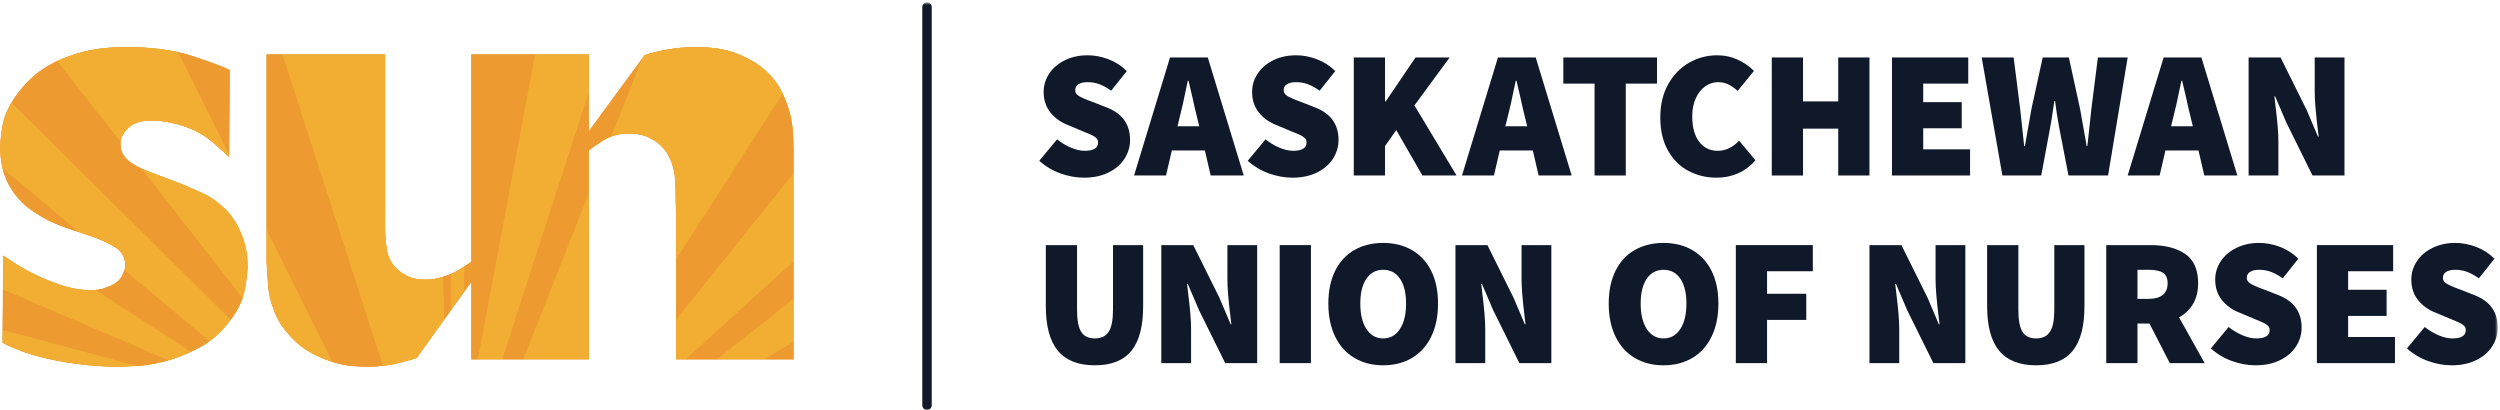 <?xml version="1.0" encoding="UTF-8"?>
<svg width="750px" height="123px" viewBox="0 0 750 123" version="1.1" xmlns="http://www.w3.org/2000/svg" xmlns:xlink="http://www.w3.org/1999/xlink">
    <title>SAUIN-0002_Logo-Horizontal_RGB</title>
    <defs>
        <polygon id="path-1" points="0 0.714 749.321 0.714 749.321 123 0 123"></polygon>
    </defs>
    <g id="Page-1" stroke="none" stroke-width="1" fill="none" fill-rule="evenodd">
        <g id="SAUIN-0002_Logo-Horizontal_RGB">
            <path d="M318.13,52.021 C315.751,51.168 313.636,49.906 311.784,48.235 L317.122,41.807 C318.393,42.824 319.773,43.651 321.263,44.286 C322.751,44.921 324.131,45.239 325.403,45.239 C328.09,45.239 329.434,44.403 329.434,42.733 C329.434,42.188 329.251,41.744 328.889,41.399 C328.525,41.053 327.963,40.709 327.201,40.363 C326.437,40.019 325.584,39.664 324.64,39.301 L320.227,37.449 C318.121,36.614 316.405,35.361 315.079,33.69 C313.754,32.02 313.091,29.985 313.091,27.589 C313.091,25.592 313.654,23.748 314.78,22.06 C315.905,20.371 317.476,19.036 319.492,18.056 C321.508,17.075 323.768,16.585 326.274,16.585 C328.38,16.585 330.477,16.985 332.566,17.783 C334.654,18.583 336.479,19.763 338.041,21.324 L333.356,27.208 C332.121,26.336 330.95,25.692 329.842,25.274 C328.734,24.857 327.545,24.647 326.274,24.647 C325.112,24.647 324.204,24.857 323.55,25.274 C322.897,25.692 322.57,26.282 322.57,27.044 C322.57,27.589 322.769,28.044 323.169,28.406 C323.568,28.77 324.185,29.133 325.021,29.496 C325.856,29.859 326.782,30.223 327.8,30.585 L332.103,32.274 C336.714,34.09 339.021,37.322 339.021,41.97 C339.021,44.005 338.467,45.884 337.36,47.608 C336.252,49.334 334.654,50.714 332.566,51.749 C330.477,52.783 328.017,53.301 325.185,53.301 C322.86,53.301 320.508,52.874 318.13,52.021" id="Fill-1" fill="#0F192A"></path>
            <path d="M359.776,37.885 L359.177,35.434 C358.704,33.581 358.232,31.548 357.76,29.332 L356.561,24.212 L356.344,24.212 L356.017,25.737 C355.218,29.732 354.492,32.964 353.838,35.434 L353.239,37.885 L359.776,37.885 Z M361.464,45.13 L351.55,45.13 L349.807,52.648 L340.22,52.648 L351.005,17.239 L362.336,17.239 L373.122,52.648 L363.207,52.648 L361.464,45.13 L361.464,45.13 Z" id="Fill-2" fill="#0F192A"></path>
            <path d="M380.667,52.021 C378.287,51.168 376.173,49.906 374.321,48.235 L379.659,41.807 C380.93,42.824 382.31,43.651 383.799,44.286 C385.288,44.921 386.667,45.239 387.94,45.239 C390.626,45.239 391.97,44.403 391.97,42.733 C391.97,42.188 391.788,41.744 391.426,41.399 C391.062,41.053 390.499,40.709 389.738,40.363 C388.974,40.019 388.12,39.664 387.176,39.301 L382.764,37.449 C380.658,36.614 378.942,35.361 377.617,33.69 C376.29,32.02 375.628,29.985 375.628,27.589 C375.628,25.592 376.191,23.748 377.317,22.06 C378.442,20.371 380.013,19.036 382.029,18.056 C384.044,17.075 386.305,16.585 388.811,16.585 C390.916,16.585 393.014,16.985 395.103,17.783 C397.191,18.583 399.016,19.763 400.578,21.324 L395.893,27.208 C394.658,26.336 393.487,25.692 392.379,25.274 C391.271,24.857 390.082,24.647 388.811,24.647 C387.649,24.647 386.741,24.857 386.087,25.274 C385.434,25.692 385.107,26.282 385.107,27.044 C385.107,27.589 385.306,28.044 385.706,28.406 C386.105,28.77 386.722,29.133 387.558,29.496 C388.393,29.859 389.319,30.223 390.336,30.585 L394.64,32.274 C399.251,34.09 401.558,37.322 401.558,41.97 C401.558,44.005 401.003,45.884 399.897,47.608 C398.788,49.334 397.191,50.714 395.103,51.749 C393.014,52.783 390.554,53.301 387.722,53.301 C385.397,53.301 383.045,52.874 380.667,52.021" id="Fill-3" fill="#0F192A"></path>
            <polyline id="Fill-4" fill="#0F192A" points="406.133 17.239 415.503 17.239 415.503 30.422 415.721 30.422 424.655 17.239 434.896 17.239 424.328 31.62 436.966 52.648 426.725 52.648 418.88 39.028 415.503 43.822 415.503 52.648 406.133 52.648 406.133 17.239"></polyline>
            <path d="M458.157,37.885 L457.557,35.434 C457.085,33.581 456.613,31.548 456.141,29.332 L454.943,24.212 L454.725,24.212 L454.398,25.737 C453.598,29.732 452.872,32.964 452.219,35.434 L451.62,37.885 L458.157,37.885 Z M459.845,45.13 L449.931,45.13 L448.188,52.648 L438.6,52.648 L449.386,17.239 L460.717,17.239 L471.503,52.648 L461.588,52.648 L459.845,45.13 L459.845,45.13 Z" id="Fill-5" fill="#0F192A"></path>
            <polyline id="Fill-6" fill="#0F192A" points="478.367 25.083 468.997 25.083 468.997 17.239 497.106 17.239 497.106 25.083 487.737 25.083 487.737 52.648 478.367 52.648 478.367 25.083"></polyline>
            <path d="M506.502,51.258 C503.942,49.897 501.9,47.854 500.374,45.13 C498.849,42.406 498.086,39.102 498.086,35.215 C498.086,31.402 498.876,28.089 500.455,25.274 C502.036,22.46 504.123,20.308 506.72,18.818 C509.317,17.33 512.141,16.585 515.191,16.585 C517.37,16.585 519.404,17.021 521.292,17.893 C523.18,18.764 524.815,19.89 526.196,21.27 L521.292,27.262 C520.312,26.391 519.368,25.737 518.46,25.301 C517.551,24.865 516.535,24.647 515.409,24.647 C514.029,24.647 512.748,25.065 511.569,25.9 C510.388,26.736 509.444,27.925 508.736,29.468 C508.028,31.012 507.673,32.819 507.673,34.888 C507.673,38.157 508.363,40.7 509.744,42.515 C511.123,44.331 512.976,45.239 515.3,45.239 C517.697,45.239 519.839,44.222 521.728,42.188 L526.631,48.071 C525.141,49.815 523.408,51.122 521.428,51.993 C519.449,52.865 517.297,53.301 514.973,53.301 C511.886,53.301 509.063,52.62 506.502,51.258" id="Fill-7" fill="#0F192A"></path>
            <polyline id="Fill-8" fill="#0F192A" points="531.534 17.239 540.904 17.239 540.904 30.422 551.471 30.422 551.471 17.239 560.841 17.239 560.841 52.648 551.471 52.648 551.471 38.593 540.904 38.593 540.904 52.648 531.534 52.648 531.534 17.239"></polyline>
            <polyline id="Fill-9" fill="#0F192A" points="567.596 17.239 590.475 17.239 590.475 25.083 576.965 25.083 576.965 30.64 588.514 30.64 588.514 38.484 576.965 38.484 576.965 44.803 591.02 44.803 591.02 52.648 567.596 52.648 567.596 17.239"></polyline>
            <path d="M594.505,17.239 L604.093,17.239 L606.054,32.71 L607.253,43.822 L607.471,43.822 L609.432,32.71 L612.81,17.239 L620.654,17.239 L624.031,32.71 L625.665,41.916 L625.993,43.822 L626.21,43.822 L627.409,32.71 L629.37,17.239 L638.303,17.239 L632.42,52.648 L620.545,52.648 L617.821,38.593 C617.349,36.16 616.912,33.4 616.513,30.313 L616.295,30.313 L616.078,31.838 C615.606,35.071 615.243,37.322 614.989,38.593 L612.373,52.648 L600.716,52.648 L594.505,17.239" id="Fill-10" fill="#0F192A"></path>
            <path d="M657.86,37.885 L657.26,35.434 C656.788,33.581 656.316,31.548 655.844,29.332 L654.646,24.212 L654.428,24.212 L654.101,25.737 C653.301,29.732 652.576,32.964 651.922,35.434 L651.323,37.885 L657.86,37.885 Z M659.548,45.13 L649.634,45.13 L647.891,52.648 L638.303,52.648 L649.089,17.239 L660.42,17.239 L671.206,52.648 L661.291,52.648 L659.548,45.13 L659.548,45.13 Z" id="Fill-11" fill="#0F192A"></path>
            <path d="M674.583,17.239 L684.171,17.239 L692.016,33.037 L695.393,40.99 L695.611,40.99 C695.574,40.591 695.483,39.865 695.338,38.811 C694.72,33.799 694.412,30.022 694.412,27.48 L694.412,17.239 L703.346,17.239 L703.346,52.648 L693.759,52.648 L685.914,36.795 L682.536,28.897 L682.319,28.897 L682.646,31.783 C683.226,36.359 683.518,39.9 683.518,42.406 L683.518,52.648 L674.583,52.648 L674.583,17.239" id="Fill-12" fill="#0F192A"></path>
            <path d="M317.368,105.233 C314.952,102.329 313.745,97.862 313.745,91.833 L313.745,73.53 L323.115,73.53 L323.115,92.923 C323.115,96.046 323.532,98.261 324.368,99.568 C325.203,100.876 326.564,101.529 328.453,101.529 C330.341,101.529 331.722,100.867 332.593,99.541 C333.465,98.216 333.9,96.009 333.9,92.923 L333.9,73.53 L342.943,73.53 L342.943,91.833 C342.943,97.898 341.763,102.374 339.403,105.26 C337.042,108.148 333.391,109.591 328.453,109.591 C323.477,109.591 319.782,108.139 317.368,105.233" id="Fill-13" fill="#0F192A"></path>
            <path d="M348.391,73.53 L357.978,73.53 L365.823,89.327 L369.2,97.28 L369.418,97.28 C369.381,96.882 369.29,96.155 369.146,95.101 C368.527,90.09 368.219,86.313 368.219,83.771 L368.219,73.53 L377.153,73.53 L377.153,108.938 L367.566,108.938 L359.722,93.086 L356.344,85.187 L356.126,85.187 L356.453,88.074 C357.034,92.65 357.325,96.191 357.325,98.697 L357.325,108.938 L348.391,108.938 L348.391,73.53" id="Fill-14" fill="#0F192A"></path>
            <polygon id="Fill-15" fill="#0F192A" points="383.909 108.938 393.278 108.938 393.278 73.53 383.909 73.53"></polygon>
            <path d="M419.97,98.723 C421.204,96.854 421.822,94.302 421.822,91.07 C421.822,87.875 421.213,85.386 419.997,83.607 C418.781,81.828 417.1,80.938 414.958,80.938 C412.815,80.938 411.136,81.828 409.919,83.607 C408.702,85.386 408.094,87.875 408.094,91.07 C408.094,94.302 408.711,96.854 409.947,98.723 C411.181,100.594 412.852,101.529 414.958,101.529 C417.064,101.529 418.735,100.594 419.97,98.723 Z M406.325,107.385 C403.836,105.915 401.911,103.782 400.549,100.985 C399.188,98.189 398.507,94.883 398.507,91.07 C398.507,87.257 399.188,83.98 400.549,81.237 C401.911,78.496 403.836,76.417 406.325,75 C408.811,73.584 411.69,72.876 414.958,72.876 C418.227,72.876 421.105,73.593 423.593,75.027 C426.079,76.463 428.004,78.541 429.367,81.265 C430.729,83.989 431.41,87.257 431.41,91.07 C431.41,94.883 430.729,98.189 429.367,100.985 C428.004,103.782 426.079,105.915 423.593,107.385 C421.105,108.856 418.227,109.591 414.958,109.591 C411.69,109.591 408.811,108.856 406.325,107.385 L406.325,107.385 Z" id="Fill-16" fill="#0F192A"></path>
            <path d="M436.638,73.53 L446.226,73.53 L454.071,89.327 L457.448,97.28 L457.665,97.28 C457.629,96.882 457.538,96.155 457.394,95.101 C456.775,90.09 456.467,86.313 456.467,83.771 L456.467,73.53 L465.401,73.53 L465.401,108.938 L455.814,108.938 L447.969,93.086 L444.592,85.187 L444.373,85.187 L444.701,88.074 C445.282,92.65 445.573,96.191 445.573,98.697 L445.573,108.938 L436.638,108.938 L436.638,73.53" id="Fill-17" fill="#0F192A"></path>
            <path d="M504.078,98.723 C505.313,96.854 505.931,94.302 505.931,91.07 C505.931,87.875 505.322,85.386 504.106,83.607 C502.889,81.828 501.209,80.938 499.067,80.938 C496.923,80.938 495.245,81.828 494.028,83.607 C492.811,85.386 492.203,87.875 492.203,91.07 C492.203,94.302 492.82,96.854 494.055,98.723 C495.289,100.594 496.96,101.529 499.067,101.529 C501.172,101.529 502.843,100.594 504.078,98.723 Z M490.433,107.385 C487.945,105.915 486.02,103.782 484.658,100.985 C483.296,98.189 482.616,94.883 482.616,91.07 C482.616,87.257 483.296,83.98 484.658,81.237 C486.02,78.496 487.945,76.417 490.433,75 C492.919,73.584 495.798,72.876 499.067,72.876 C502.335,72.876 505.213,73.593 507.702,75.027 C510.188,76.463 512.113,78.541 513.475,81.265 C514.837,83.989 515.518,87.257 515.518,91.07 C515.518,94.883 514.837,98.189 513.475,100.985 C512.113,103.782 510.188,105.915 507.702,107.385 C505.213,108.856 502.335,109.591 499.067,109.591 C495.798,109.591 492.919,108.856 490.433,107.385 L490.433,107.385 Z" id="Fill-18" fill="#0F192A"></path>
            <polyline id="Fill-19" fill="#0F192A" points="520.746 73.53 543.844 73.53 543.844 81.374 530.116 81.374 530.116 88.129 541.882 88.129 541.882 95.973 530.116 95.973 530.116 108.938 520.746 108.938 520.746 73.53"></polyline>
            <path d="M560.84,73.53 L570.427,73.53 L578.272,89.327 L581.649,97.28 L581.867,97.28 C581.83,96.882 581.74,96.155 581.595,95.101 C580.977,90.09 580.668,86.313 580.668,83.771 L580.668,73.53 L589.602,73.53 L589.602,108.938 L580.015,108.938 L572.17,93.086 L568.793,85.187 L568.576,85.187 L568.902,88.074 C569.483,92.65 569.774,96.191 569.774,98.697 L569.774,108.938 L560.84,108.938 L560.84,73.53" id="Fill-20" fill="#0F192A"></path>
            <path d="M599.762,105.233 C597.346,102.329 596.139,97.862 596.139,91.833 L596.139,73.53 L605.509,73.53 L605.509,92.923 C605.509,96.046 605.926,98.261 606.762,99.568 C607.597,100.876 608.958,101.529 610.847,101.529 C612.736,101.529 614.116,100.867 614.988,99.541 C615.859,98.216 616.294,96.009 616.294,92.923 L616.294,73.53 L625.337,73.53 L625.337,91.833 C625.337,97.898 624.157,102.374 621.796,105.26 C619.436,108.148 615.786,109.591 610.847,109.591 C605.871,109.591 602.176,108.139 599.762,105.233" id="Fill-21" fill="#0F192A"></path>
            <path d="M641.244,89.654 L644.621,89.654 C646.473,89.654 647.88,89.254 648.843,88.456 C649.805,87.657 650.286,86.495 650.286,84.968 C650.286,83.48 649.824,82.436 648.898,81.837 C647.971,81.237 646.546,80.938 644.621,80.938 L641.244,80.938 L641.244,89.654 Z M650.941,108.938 L644.839,97.062 L641.244,97.062 L641.244,108.938 L631.874,108.938 L631.874,73.53 L645.275,73.53 C649.525,73.53 652.947,74.411 655.544,76.171 C658.139,77.933 659.439,80.866 659.439,84.968 C659.439,87.402 658.929,89.472 657.913,91.179 C656.897,92.886 655.497,94.23 653.718,95.21 L661.4,108.938 L650.941,108.938 L650.941,108.938 Z" id="Fill-22" fill="#0F192A"></path>
            <path d="M669.598,108.311 C667.219,107.459 665.104,106.196 663.251,104.525 L668.59,98.097 C669.862,99.115 671.241,99.941 672.731,100.576 C674.219,101.212 675.599,101.529 676.87,101.529 C679.558,101.529 680.902,100.694 680.902,99.023 C680.902,98.479 680.719,98.035 680.357,97.689 C679.994,97.344 679.431,97 678.668,96.654 C677.906,96.309 677.052,95.955 676.108,95.591 L671.696,93.74 C669.589,92.905 667.873,91.651 666.547,89.98 C665.221,88.311 664.559,86.276 664.559,83.879 C664.559,81.882 665.121,80.039 666.247,78.35 C667.373,76.662 668.945,75.327 670.96,74.346 C672.976,73.366 675.237,72.876 677.743,72.876 C679.848,72.876 681.945,73.276 684.034,74.074 C686.121,74.873 687.947,76.054 689.509,77.615 L684.824,83.499 C683.588,82.627 682.417,81.982 681.31,81.564 C680.202,81.147 679.013,80.938 677.743,80.938 C676.579,80.938 675.672,81.147 675.018,81.564 C674.365,81.982 674.038,82.572 674.038,83.335 C674.038,83.879 674.238,84.334 674.637,84.697 C675.036,85.06 675.654,85.424 676.49,85.787 C677.325,86.15 678.25,86.513 679.268,86.876 L683.571,88.564 C688.182,90.38 690.489,93.613 690.489,98.261 C690.489,100.296 689.935,102.174 688.828,103.899 C687.72,105.625 686.121,107.005 684.034,108.039 C681.945,109.074 679.486,109.591 676.653,109.591 C674.328,109.591 671.976,109.164 669.598,108.311" id="Fill-23" fill="#0F192A"></path>
            <g id="Group-29">
                <mask id="mask-2" fill="white">
                    <use xlink:href="#path-1"></use>
                </mask>
                <g id="Clip-25"></g>
                <polyline id="Fill-24" fill="#0F192A" mask="url(#mask-2)" points="695.065 73.53 717.944 73.53 717.944 81.374 704.434 81.374 704.434 86.93 715.983 86.93 715.983 94.774 704.434 94.774 704.434 101.093 718.489 101.093 718.489 108.938 695.065 108.938 695.065 73.53"></polyline>
                <path d="M728.431,108.311 C726.051,107.459 723.937,106.196 722.084,104.525 L727.422,98.097 C728.694,99.115 730.074,99.941 731.563,100.576 C733.051,101.212 734.431,101.529 735.703,101.529 C738.39,101.529 739.734,100.694 739.734,99.023 C739.734,98.479 739.552,98.035 739.19,97.689 C738.826,97.344 738.263,97 737.5,96.654 C736.738,96.309 735.884,95.955 734.94,95.591 L730.528,93.74 C728.421,92.905 726.705,91.651 725.38,89.98 C724.054,88.311 723.392,86.276 723.392,83.879 C723.392,81.882 723.954,80.039 725.08,78.35 C726.205,76.662 727.777,75.327 729.792,74.346 C731.808,73.366 734.069,72.876 736.575,72.876 C738.68,72.876 740.778,73.276 742.867,74.074 C744.954,74.873 746.78,76.054 748.341,77.615 L743.657,83.499 C742.421,82.627 741.25,81.982 740.143,81.564 C739.035,81.147 737.845,80.938 736.575,80.938 C735.411,80.938 734.504,81.147 733.851,81.564 C733.198,81.982 732.87,82.572 732.87,83.335 C732.87,83.879 733.07,84.334 733.47,84.697 C733.869,85.06 734.486,85.424 735.322,85.787 C736.157,86.15 737.082,86.513 738.1,86.876 L742.404,88.564 C747.015,90.38 749.322,93.613 749.322,98.261 C749.322,100.296 748.767,102.174 747.661,103.899 C746.552,105.625 744.954,107.005 742.867,108.039 C740.778,109.074 738.318,109.591 735.486,109.591 C733.161,109.591 730.809,109.164 728.431,108.311" id="Fill-26" fill="#0F192A" mask="url(#mask-2)"></path>
                <path d="M278.105,123 C277.324,123 276.691,122.367 276.691,121.586 L276.691,2.128 C276.691,1.347 277.324,0.714 278.105,0.714 C278.886,0.714 279.519,1.347 279.519,2.128 L279.519,121.586 C279.519,122.367 278.886,123 278.105,123" id="Fill-27" fill="#0F192A" mask="url(#mask-2)"></path>
                <path d="M70.413,66.415 C69.364,64.75 68.252,63.393 67.081,62.344 C65.909,61.296 64.89,60.464 64.029,59.846 C62.549,58.859 60.912,57.995 59.124,57.254 C57.335,56.515 56.256,56.023 55.887,55.775 L45.154,51.703 C44.655,51.524 44.184,51.341 43.729,51.157 C43.651,51.126 43.576,51.094 43.498,51.062 C43.059,50.88 42.635,50.697 42.235,50.511 C41.441,50.143 40.729,49.764 40.093,49.377 C40.031,49.34 39.972,49.302 39.912,49.264 C39.673,49.115 39.448,48.964 39.232,48.812 C39.165,48.764 39.095,48.716 39.03,48.668 C38.772,48.479 38.528,48.288 38.307,48.095 C36.827,46.799 36.087,45.227 36.087,43.376 C36.068,43.137 36.075,42.898 36.093,42.659 L36.093,42.658 C36.129,42.19 36.241,41.72 36.419,41.251 C36.44,41.196 36.458,41.141 36.481,41.087 C36.527,40.976 36.581,40.864 36.635,40.754 C36.674,40.674 36.713,40.595 36.756,40.516 C36.809,40.418 36.866,40.319 36.925,40.22 C36.982,40.126 37.043,40.03 37.106,39.936 C37.164,39.849 37.222,39.762 37.284,39.675 C37.368,39.559 37.458,39.444 37.55,39.328 C37.604,39.26 37.656,39.191 37.713,39.123 C37.869,38.937 38.034,38.751 38.213,38.565 C39.756,36.963 42.129,36.159 45.338,36.159 C47.065,36.159 48.698,36.316 50.242,36.621 C51.783,36.932 52.801,37.148 53.296,37.269 C57.488,38.504 60.818,40.17 63.289,42.266 C65.754,44.365 67.545,45.967 68.655,47.077 L68.839,20.985 C66.124,19.754 62.179,18.302 56.996,16.637 C56.43,16.455 55.845,16.285 55.245,16.124 C54.664,15.966 54.063,15.821 53.453,15.681 L53.452,15.681 C52.948,15.566 52.432,15.46 51.909,15.357 C51.794,15.335 51.677,15.312 51.56,15.29 C51.059,15.195 50.55,15.105 50.03,15.022 C49.908,15.003 49.781,14.986 49.658,14.966 C48.668,14.815 47.65,14.684 46.599,14.575 C46.445,14.558 46.295,14.539 46.139,14.524 C45.753,14.486 45.357,14.456 44.963,14.424 C44.562,14.391 44.16,14.359 43.751,14.332 C43.402,14.31 43.05,14.289 42.696,14.271 C42.189,14.244 41.676,14.222 41.157,14.204 C40.866,14.193 40.577,14.181 40.282,14.174 C39.452,14.152 38.612,14.139 37.751,14.139 C33.062,14.139 28.963,14.572 25.447,15.437 C24.615,15.642 23.811,15.863 23.027,16.096 C22.745,16.179 22.479,16.272 22.204,16.359 C21.716,16.514 21.229,16.669 20.761,16.835 C20.437,16.949 20.128,17.071 19.814,17.191 C19.417,17.343 19.021,17.495 18.64,17.654 C18.316,17.79 18.003,17.931 17.69,18.073 C17.488,18.164 17.274,18.249 17.076,18.343 L17.087,18.357 L17.076,18.343 C16.778,18.485 16.482,18.629 16.194,18.776 C13.538,20.138 11.318,21.654 9.531,23.321 C7.741,24.993 6.23,26.693 4.996,28.424 C4.704,28.825 4.427,29.223 4.164,29.618 C3.902,30.013 3.654,30.405 3.42,30.795 C3.419,30.796 3.418,30.797 3.418,30.798 C3.102,31.324 2.822,31.845 2.558,32.362 C2.495,32.488 2.432,32.612 2.372,32.736 C2.121,33.251 1.887,33.762 1.688,34.268 L1.688,34.269 C1.49,34.774 1.326,35.273 1.18,35.77 C1.143,35.893 1.109,36.015 1.076,36.137 C0.942,36.632 0.824,37.123 0.742,37.608 C0.246,40.514 0,42.709 0,44.191 C0,44.746 0.018,45.292 0.047,45.83 C0.052,45.915 0.062,45.997 0.067,46.082 C0.098,46.549 0.138,47.011 0.19,47.465 C0.196,47.511 0.203,47.555 0.209,47.601 C0.269,48.098 0.344,48.588 0.432,49.07 C0.433,49.077 0.435,49.085 0.436,49.092 C0.78,50.965 1.329,52.723 2.086,54.366 C2.088,54.371 2.091,54.376 2.093,54.381 C2.363,54.965 2.658,55.534 2.979,56.089 C2.988,56.104 2.996,56.119 3.005,56.134 C3.328,56.689 3.677,57.229 4.052,57.755 C4.07,57.779 4.089,57.803 4.107,57.828 C4.447,58.298 4.81,58.755 5.191,59.202 C5.257,59.278 5.32,59.355 5.387,59.431 C5.795,59.896 6.223,60.351 6.678,60.791 C6.714,60.826 6.754,60.859 6.79,60.893 C7.199,61.283 7.63,61.661 8.077,62.03 C8.199,62.131 8.323,62.233 8.448,62.333 C8.944,62.728 9.453,63.115 9.993,63.485 C11.474,64.477 12.89,65.313 14.249,65.993 C15.607,66.671 17.087,67.32 18.692,67.939 L23.476,69.57 L27.945,71.093 C29.795,71.712 31.831,72.639 34.051,73.878 C36.271,75.115 37.442,76.968 37.567,79.44 C37.567,79.709 37.541,79.985 37.494,80.268 C37.468,80.428 37.418,80.596 37.376,80.761 C37.345,80.886 37.323,81.008 37.283,81.136 C37.2,81.402 37.09,81.676 36.97,81.953 C36.945,82.009 36.93,82.063 36.903,82.121 C36.75,82.457 36.571,82.8 36.363,83.153 C35.56,84.511 33.987,85.564 31.645,86.304 C31.424,86.416 31.17,86.509 30.9,86.595 C30.817,86.623 30.727,86.645 30.64,86.67 C30.432,86.726 30.211,86.777 29.978,86.82 C29.877,86.84 29.78,86.86 29.675,86.877 C29.348,86.927 29.004,86.969 28.631,86.997 C28.187,87.03 27.714,87.048 27.204,87.048 C24.243,87.048 21.282,86.556 18.322,85.567 C15.36,84.581 12.645,83.47 10.179,82.236 C7.71,81.004 5.644,79.83 3.98,78.72 C2.314,77.61 1.296,76.933 0.926,76.685 L0.742,102.835 C1.852,103.448 2.962,103.967 4.072,104.396 C5.182,104.824 6.353,105.283 7.588,105.772 C11.659,107.12 16.162,108.158 21.098,108.892 C26.03,109.627 30.656,109.993 34.975,109.993 C35.962,109.993 37.812,109.929 40.527,109.808 C40.753,109.798 40.984,109.781 41.214,109.765 C41.415,109.752 41.629,109.724 41.833,109.707 C42.203,109.675 42.573,109.644 42.953,109.6 C43.282,109.562 43.621,109.51 43.958,109.464 C44.322,109.412 44.681,109.365 45.055,109.302 C45.476,109.231 45.911,109.143 46.345,109.058 C46.652,108.998 46.951,108.947 47.264,108.88 C48.024,108.715 48.799,108.534 49.594,108.328 C49.856,108.26 50.119,108.184 50.382,108.11 C50.831,107.984 51.282,107.841 51.734,107.698 C51.986,107.617 52.239,107.533 52.493,107.447 C53.086,107.245 53.681,107.027 54.278,106.795 C54.514,106.702 54.751,106.608 54.988,106.511 C55.67,106.232 56.353,105.938 57.04,105.619 C57.102,105.59 57.163,105.565 57.226,105.536 C57.23,105.534 57.235,105.532 57.24,105.53 C58.08,105.135 58.924,104.712 59.773,104.256 C60.279,103.985 60.774,103.691 61.262,103.384 C61.295,103.364 61.327,103.342 61.359,103.321 C62.987,102.29 64.513,101.068 65.934,99.65 C65.959,99.625 65.984,99.597 66.01,99.572 C66.439,99.14 66.857,98.689 67.267,98.223 C67.368,98.109 67.468,97.996 67.567,97.88 C68,97.371 68.427,96.849 68.839,96.3 C70.19,94.545 71.244,92.807 72.022,91.088 C72.039,91.05 72.055,91.012 72.072,90.975 C72.3,90.463 72.506,89.953 72.683,89.444 C72.829,89.023 72.961,88.603 73.073,88.184 C73.076,88.171 73.081,88.156 73.085,88.142 C73.198,87.715 73.297,87.288 73.373,86.863 C73.93,83.78 74.205,81.496 74.205,80.016 C74.205,77.055 73.836,74.463 73.096,72.244 C72.355,70.023 71.459,68.081 70.413,66.415" id="Fill-28" fill="#ED9B30" mask="url(#mask-2)"></path>
            </g>
            <path d="M237.696,38.472 C237.51,36.807 237.234,35.298 236.864,33.938 C236.748,33.477 236.614,33.006 236.463,32.527 C236.349,32.164 236.216,31.79 236.083,31.417 C236.047,31.314 236.016,31.215 235.978,31.112 C235.805,30.642 235.614,30.163 235.411,29.678 C235.41,29.675 235.409,29.673 235.408,29.671 C235.119,28.979 234.809,28.277 234.458,27.555 C233.348,25.273 231.711,23.145 229.554,21.171 C227.394,19.199 224.618,17.533 221.227,16.174 C217.832,14.818 213.668,14.139 208.736,14.139 C203.431,14.139 198.309,14.942 193.377,16.544 L176.538,39.49 L176.538,16.359 L141.378,16.359 L141.378,78.535 C141.008,78.784 140.36,79.215 139.436,79.83 C139.212,79.98 138.958,80.129 138.72,80.278 C138.45,80.447 138.19,80.617 137.903,80.786 C137.393,81.085 136.857,81.382 136.289,81.681 C135.907,81.882 135.497,82.071 135.076,82.253 C135.075,82.253 135.075,82.253 135.074,82.254 C134.735,82.399 134.383,82.539 134.018,82.671 C134.016,82.673 134.015,82.673 134.013,82.674 C133.648,82.806 133.271,82.933 132.881,83.053 C132.661,83.121 132.447,83.191 132.219,83.254 C130.675,83.688 129.102,83.901 127.499,83.901 C126.759,83.901 125.77,83.809 124.539,83.625 C123.304,83.439 121.949,82.855 120.469,81.866 C117.998,80.14 116.518,77.92 116.026,75.205 C115.533,72.492 115.347,68.543 115.472,63.361 L115.472,16.359 L79.942,16.359 L79.942,78.535 C80.063,81.004 80.22,83.41 80.406,85.753 C80.59,88.097 81.113,90.379 81.978,92.599 C82.223,93.463 82.718,94.605 83.458,96.022 C84.198,97.442 85.369,99.014 86.974,100.742 C88.946,102.962 91.105,104.69 93.451,105.923 C94.007,106.215 94.555,106.49 95.097,106.746 C95.529,106.952 95.952,107.137 96.376,107.32 C96.47,107.361 96.567,107.408 96.66,107.447 C97.689,107.882 98.691,108.248 99.669,108.553 C99.67,108.553 99.671,108.554 99.672,108.554 C99.819,108.6 99.968,108.655 100.113,108.698 C102.208,109.314 104.121,109.684 105.849,109.808 C107.575,109.929 108.932,109.993 109.92,109.993 C110.763,109.993 111.569,109.967 112.357,109.929 C112.416,109.926 112.474,109.923 112.533,109.919 C113.294,109.879 114.027,109.82 114.737,109.744 C114.737,109.744 114.737,109.744 114.738,109.744 C115.201,109.695 115.66,109.641 116.101,109.577 C116.583,109.509 117.054,109.434 117.506,109.346 C119.728,108.913 122.194,108.264 124.909,107.403 L141.378,84.457 L141.378,107.773 L176.538,107.773 L176.538,45.227 C177.153,44.611 178.573,43.593 180.794,42.174 C181.152,41.946 181.523,41.741 181.903,41.551 C181.966,41.52 182.029,41.49 182.092,41.46 C182.468,41.28 182.852,41.112 183.248,40.966 C184.045,40.671 184.886,40.451 185.768,40.297 C185.849,40.283 185.931,40.271 186.012,40.258 C186.356,40.204 186.708,40.162 187.065,40.129 C187.176,40.119 187.285,40.107 187.397,40.099 C187.839,40.067 188.289,40.046 188.751,40.046 C190.848,40.046 192.667,40.386 194.209,41.063 C195.75,41.743 197.015,42.544 198.003,43.469 C198.989,44.394 199.762,45.351 200.316,46.337 C200.872,47.326 201.271,48.187 201.52,48.927 C202.26,51.027 202.63,53.525 202.63,56.422 C202.63,59.322 202.691,61.944 202.814,64.286 L202.814,107.773 L237.974,107.773 L237.974,45.227 C237.974,42.39 237.882,40.137 237.696,38.472" id="Fill-30" fill="#ED9B30"></path>
            <path d="M70.497,66.415 C69.448,64.75 68.336,63.393 67.165,62.344 C65.993,61.296 64.975,60.464 64.113,59.846 C62.633,58.859 60.996,57.995 59.209,57.254 C57.42,56.515 56.341,56.023 55.971,55.775 L45.238,51.703 C42.153,50.593 39.871,49.39 38.391,48.095 C36.911,46.799 36.171,45.227 36.171,43.376 C36.046,41.774 36.755,40.17 38.298,38.565 C39.84,36.963 42.213,36.159 45.422,36.159 C47.149,36.159 48.782,36.316 50.326,36.621 C51.867,36.932 52.885,37.148 53.381,37.269 C57.572,38.504 60.903,40.17 63.373,42.266 C65.838,44.365 67.629,45.967 68.74,47.077 L68.924,20.985 C66.208,19.754 62.263,18.302 57.081,16.637 C51.9,14.971 45.483,14.139 37.836,14.139 C33.147,14.139 29.047,14.572 25.531,15.437 C22.014,16.304 18.929,17.418 16.278,18.776 C13.622,20.138 11.402,21.654 9.615,23.321 C7.826,24.993 6.314,26.693 5.08,28.424 C2.737,31.64 1.318,34.702 0.826,37.608 C0.331,40.514 0.084,42.709 0.084,44.192 C0.084,52.478 3.416,58.912 10.077,63.485 C11.559,64.477 12.974,65.313 14.333,65.993 C15.691,66.673 17.171,67.32 18.776,67.938 L28.029,71.093 C29.879,71.712 31.915,72.639 34.135,73.878 C36.355,75.115 37.526,76.968 37.652,79.44 C37.652,80.556 37.248,81.794 36.448,83.153 C35.645,84.511 34.071,85.564 31.729,86.304 C30.741,86.801 29.261,87.048 27.289,87.048 C24.326,87.048 21.367,86.556 18.406,85.567 C15.444,84.581 12.73,83.47 10.263,82.236 C7.794,81.004 5.729,79.83 4.064,78.72 C2.398,77.61 1.38,76.933 1.01,76.685 L0.826,102.835 C1.936,103.448 3.046,103.967 4.157,104.396 C5.266,104.824 6.437,105.283 7.673,105.772 C11.743,107.12 16.247,108.158 21.182,108.892 C26.114,109.627 30.741,109.993 35.059,109.993 C36.046,109.993 37.896,109.929 40.612,109.808 C43.324,109.684 46.348,109.189 49.679,108.328 C53.011,107.466 56.402,106.108 59.857,104.256 C63.309,102.407 66.333,99.754 68.924,96.3 C71.391,93.093 72.902,89.948 73.458,86.863 C74.014,83.78 74.29,81.496 74.29,80.016 C74.29,77.055 73.92,74.463 73.18,72.244 C72.44,70.023 71.543,68.081 70.497,66.415" id="Fill-31" fill="#ED9B30"></path>
            <path d="M237.781,38.472 C237.595,36.807 237.318,35.298 236.948,33.938 C236.453,31.966 235.652,29.839 234.542,27.555 C233.432,25.273 231.796,23.145 229.638,21.171 C227.478,19.199 224.703,17.533 221.311,16.174 C217.917,14.818 213.752,14.139 208.821,14.139 C203.515,14.139 198.393,14.942 193.462,16.544 L176.622,39.49 L176.622,16.359 L141.462,16.359 L141.462,78.535 C141.092,78.784 140.444,79.215 139.52,79.83 C138.594,80.45 137.545,81.065 136.374,81.681 C135.2,82.299 133.845,82.824 132.304,83.254 C130.759,83.688 129.187,83.901 127.583,83.901 C126.844,83.901 125.855,83.809 124.623,83.625 C123.388,83.439 122.033,82.855 120.553,81.866 C118.082,80.14 116.602,77.92 116.111,75.205 C115.618,72.492 115.432,68.543 115.557,63.361 L115.557,16.359 L80.026,16.359 L80.026,78.535 C80.148,81.004 80.305,83.41 80.49,85.753 C80.674,88.097 81.197,90.379 82.062,92.599 C82.307,93.463 82.803,94.605 83.542,96.022 C84.283,97.442 85.453,99.014 87.059,100.742 C89.031,102.962 91.19,104.69 93.535,105.923 C95.877,107.157 98.097,108.08 100.198,108.698 C102.292,109.314 104.205,109.684 105.934,109.808 C107.659,109.929 109.016,109.993 110.004,109.993 C112.841,109.993 115.37,109.777 117.591,109.346 C119.813,108.913 122.278,108.264 124.993,107.403 L141.462,84.457 L141.462,107.773 L176.622,107.773 L176.622,45.227 C177.237,44.611 178.657,43.593 180.879,42.174 C183.099,40.756 185.75,40.046 188.835,40.046 C190.932,40.046 192.751,40.386 194.294,41.063 C195.834,41.743 197.099,42.544 198.088,43.469 C199.073,44.394 199.846,45.351 200.4,46.337 C200.956,47.325 201.355,48.187 201.604,48.927 C202.344,51.027 202.714,53.525 202.714,56.422 C202.714,59.322 202.775,61.944 202.898,64.286 L202.898,107.773 L238.058,107.773 L238.058,45.227 C238.058,42.39 237.966,40.138 237.781,38.472" id="Fill-32" fill="#ED9B30"></path>
            <path d="M38.298,38.565 C39.84,36.963 42.213,36.159 45.422,36.159 C47.149,36.159 48.782,36.316 50.326,36.621 C51.867,36.932 52.885,37.148 53.381,37.269 C57.572,38.504 60.903,40.17 63.373,42.266 C65.838,44.365 67.629,45.967 68.74,47.077 L68.745,46.242 L53.536,15.681 C49.056,14.658 43.829,14.139 37.836,14.139 C33.147,14.139 29.047,14.572 25.531,15.437 C22.397,16.21 19.607,17.18 17.16,18.343 L36.177,42.658 C36.283,41.295 36.985,39.93 38.298,38.565" id="Fill-33" fill="#F1AE32"></path>
            <path d="M74.29,80.016 C74.29,77.055 73.92,74.463 73.18,72.244 C72.44,70.023 71.543,68.081 70.497,66.415 C69.448,64.75 68.336,63.393 67.165,62.344 C65.993,61.296 64.975,60.464 64.113,59.846 C62.633,58.859 60.996,57.995 59.209,57.254 C57.42,56.515 56.341,56.023 55.971,55.775 L45.238,51.703 C44.166,51.317 43.197,50.92 42.319,50.511 L72.767,89.444 C73.068,88.579 73.304,87.718 73.458,86.863 C74.014,83.78 74.29,81.496 74.29,80.016" id="Fill-34" fill="#F1AE32"></path>
            <path d="M0.826,37.608 C0.331,40.514 0.084,42.709 0.084,44.192 C0.084,46.47 0.346,48.604 0.849,50.602 L23.561,69.57 L28.029,71.093 C29.879,71.712 31.915,72.639 34.135,73.878 C36.355,75.115 37.526,76.968 37.652,79.44 C37.652,79.968 37.558,80.526 37.378,81.109 L62.836,102.371 C65.076,100.739 67.109,98.721 68.924,96.3 C69.031,96.161 69.125,96.023 69.229,95.884 L3.502,30.798 C2.088,33.155 1.195,35.426 0.826,37.608" id="Fill-35" fill="#F1AE32"></path>
            <path d="M27.289,87.048 C24.326,87.048 21.367,86.556 18.406,85.567 C15.444,84.581 12.73,83.47 10.263,82.236 C7.794,81.004 5.729,79.83 4.064,78.72 C2.398,77.61 1.38,76.933 1.01,76.685 L0.938,86.914 L50.466,108.11 C52.724,107.475 55.01,106.618 57.324,105.53 L28.732,86.996 C28.284,87.03 27.804,87.048 27.289,87.048" id="Fill-36" fill="#F1AE32"></path>
            <path d="M0.826,102.835 C1.936,103.448 3.046,103.967 4.157,104.396 C5.266,104.824 6.437,105.283 7.673,105.772 C11.743,107.12 16.247,108.158 21.182,108.892 C26.114,109.627 30.741,109.993 35.059,109.993 C36.046,109.993 37.896,109.929 40.612,109.808 C40.837,109.798 41.069,109.781 41.299,109.765 L0.854,98.915 L0.826,102.835" id="Fill-37" fill="#F1AE32"></path>
            <path d="M132.304,83.254 C130.759,83.688 129.187,83.901 127.583,83.901 C126.844,83.901 125.855,83.809 124.623,83.625 C123.388,83.439 122.033,82.855 120.553,81.866 C118.082,80.14 116.602,77.92 116.111,75.205 C115.618,72.492 115.432,68.543 115.557,63.361 L115.557,16.359 L84.711,16.359 L114.822,109.744 C115.787,109.641 116.72,109.515 117.591,109.346 C119.813,108.913 122.278,108.264 124.993,107.403 L133.32,95.801 L132.965,83.053 C132.746,83.121 132.531,83.191 132.304,83.254" id="Fill-38" fill="#F1AE32"></path>
            <path d="M80.026,78.535 C80.148,81.004 80.305,83.41 80.49,85.753 C80.674,88.097 81.197,90.379 82.062,92.599 C82.307,93.463 82.803,94.605 83.542,96.022 C84.283,97.442 85.453,99.014 87.059,100.742 C89.031,102.962 91.19,104.69 93.535,105.923 C95.715,107.072 97.785,107.939 99.757,108.554 L80.026,68.909 L80.026,78.535" id="Fill-39" fill="#F1AE32"></path>
            <path d="M136.374,81.681 C135.991,81.883 135.581,82.071 135.16,82.253 L135.272,93.081 L139.236,87.558 L139.395,79.911 C138.499,80.504 137.494,81.092 136.374,81.681" id="Fill-40" fill="#F1AE32"></path>
            <polyline id="Fill-41" fill="#F1AE32" points="176.622 16.359 160.494 16.359 143.314 107.773 150.718 107.773 176.622 27.87 176.622 16.359"></polyline>
            <path d="M234.542,27.555 C233.432,25.273 231.796,23.145 229.638,21.171 C227.478,19.199 224.703,17.533 221.311,16.174 C217.917,14.818 213.752,14.139 208.821,14.139 C203.515,14.139 198.393,14.942 193.462,16.544 L192.416,17.969 L183.332,40.966 C184.982,40.357 186.814,40.046 188.835,40.046 C190.932,40.046 192.751,40.386 194.294,41.063 C195.834,41.743 197.099,42.544 198.088,43.469 C199.073,44.394 199.846,45.351 200.4,46.337 C200.956,47.325 201.355,48.187 201.604,48.927 C202.344,51.027 202.714,53.525 202.714,56.422 C202.714,59.322 202.775,61.944 202.898,64.286 L202.898,77.769 L234.818,28.153 C234.724,27.953 234.641,27.758 234.542,27.555" id="Fill-42" fill="#F1AE32"></path>
            <polyline id="Fill-43" fill="#F1AE32" points="176.622 107.773 176.622 57.954 156.945 107.773 176.622 107.773"></polyline>
            <polyline id="Fill-44" fill="#F1AE32" points="238.058 51.933 202.898 95.707 202.898 107.773 205.79 107.773 238.058 78.466 238.058 51.933"></polyline>
            <polyline id="Fill-45" fill="#F1AE32" points="215.077 107.773 229.255 107.773 238.058 102.626 238.058 89.576 215.077 107.773"></polyline>
            <path d="M68.924,20.985 C66.208,19.754 62.263,18.302 57.081,16.637 C55.961,16.277 54.772,15.964 53.536,15.681 L68.745,46.242 L68.924,20.985" id="Fill-46" fill="#ED9B30"></path>
            <path d="M38.391,48.095 C36.911,46.799 36.171,45.227 36.171,43.376 C36.153,43.137 36.159,42.898 36.177,42.658 L17.16,18.343 C16.862,18.485 16.566,18.629 16.278,18.776 C13.622,20.138 11.402,21.654 9.615,23.321 C7.826,24.993 6.314,26.693 5.08,28.424 C4.497,29.225 3.971,30.016 3.502,30.798 L69.229,95.884 C70.849,93.71 72.03,91.562 72.767,89.444 L42.319,50.511 C40.67,49.745 39.357,48.94 38.391,48.095" id="Fill-47" fill="#ED9B30"></path>
            <path d="M10.077,63.485 C11.559,64.477 12.974,65.313 14.333,65.993 C15.691,66.673 17.171,67.32 18.776,67.938 L23.561,69.57 L0.849,50.602 C2.178,55.871 5.248,60.169 10.077,63.485" id="Fill-48" fill="#ED9B30"></path>
            <path d="M36.448,83.153 C35.645,84.511 34.071,85.564 31.729,86.304 C30.999,86.671 29.999,86.901 28.732,86.996 L57.324,105.53 C58.164,105.135 59.009,104.712 59.857,104.256 C60.89,103.703 61.88,103.069 62.836,102.371 L37.378,81.109 C37.177,81.757 36.869,82.437 36.448,83.153" id="Fill-49" fill="#ED9B30"></path>
            <path d="M0.854,98.915 L41.299,109.765 C43.832,109.595 46.625,109.118 49.679,108.328 C49.94,108.26 50.203,108.184 50.466,108.11 L0.938,86.914 L0.854,98.915" id="Fill-50" fill="#ED9B30"></path>
            <path d="M80.026,16.359 L80.026,68.909 L99.757,108.554 C99.903,108.6 100.053,108.655 100.198,108.698 C102.292,109.314 104.205,109.684 105.934,109.808 C107.659,109.929 109.016,109.993 110.004,109.993 C111.728,109.993 113.325,109.903 114.822,109.744 L84.711,16.359 L80.026,16.359" id="Fill-51" fill="#ED9B30"></path>
            <path d="M132.965,83.053 L133.32,95.801 L135.272,93.081 L135.16,82.253 C134.479,82.546 133.747,82.812 132.965,83.053" id="Fill-52" fill="#ED9B30"></path>
            <path d="M141.462,16.359 L141.462,78.535 C141.092,78.784 140.444,79.215 139.52,79.83 C139.48,79.857 139.436,79.884 139.395,79.911 L139.236,87.558 L141.462,84.457 L141.462,107.773 L143.314,107.773 L160.494,16.359 L141.462,16.359" id="Fill-53" fill="#ED9B30"></path>
            <path d="M176.622,27.87 L150.718,107.773 L156.945,107.773 L176.622,57.954 L176.622,45.227 C177.237,44.611 178.657,43.593 180.879,42.174 C181.644,41.685 182.465,41.286 183.332,40.966 L192.416,17.969 L176.622,39.49 L176.622,27.87" id="Fill-54" fill="#ED9B30"></path>
            <path d="M238.058,45.227 C238.058,42.39 237.966,40.138 237.781,38.472 C237.595,36.807 237.318,35.298 236.948,33.938 C236.497,32.142 235.779,30.209 234.818,28.153 L202.898,77.769 L202.898,95.706 L238.058,51.933 L238.058,45.227" id="Fill-55" fill="#ED9B30"></path>
            <polyline id="Fill-56" fill="#ED9B30" points="215.077 107.773 238.058 89.576 238.058 78.466 205.79 107.773 215.077 107.773"></polyline>
            <polyline id="Fill-57" fill="#ED9B30" points="238.058 107.773 238.058 102.626 229.255 107.773 238.058 107.773"></polyline>
        </g>
    </g>
</svg>
